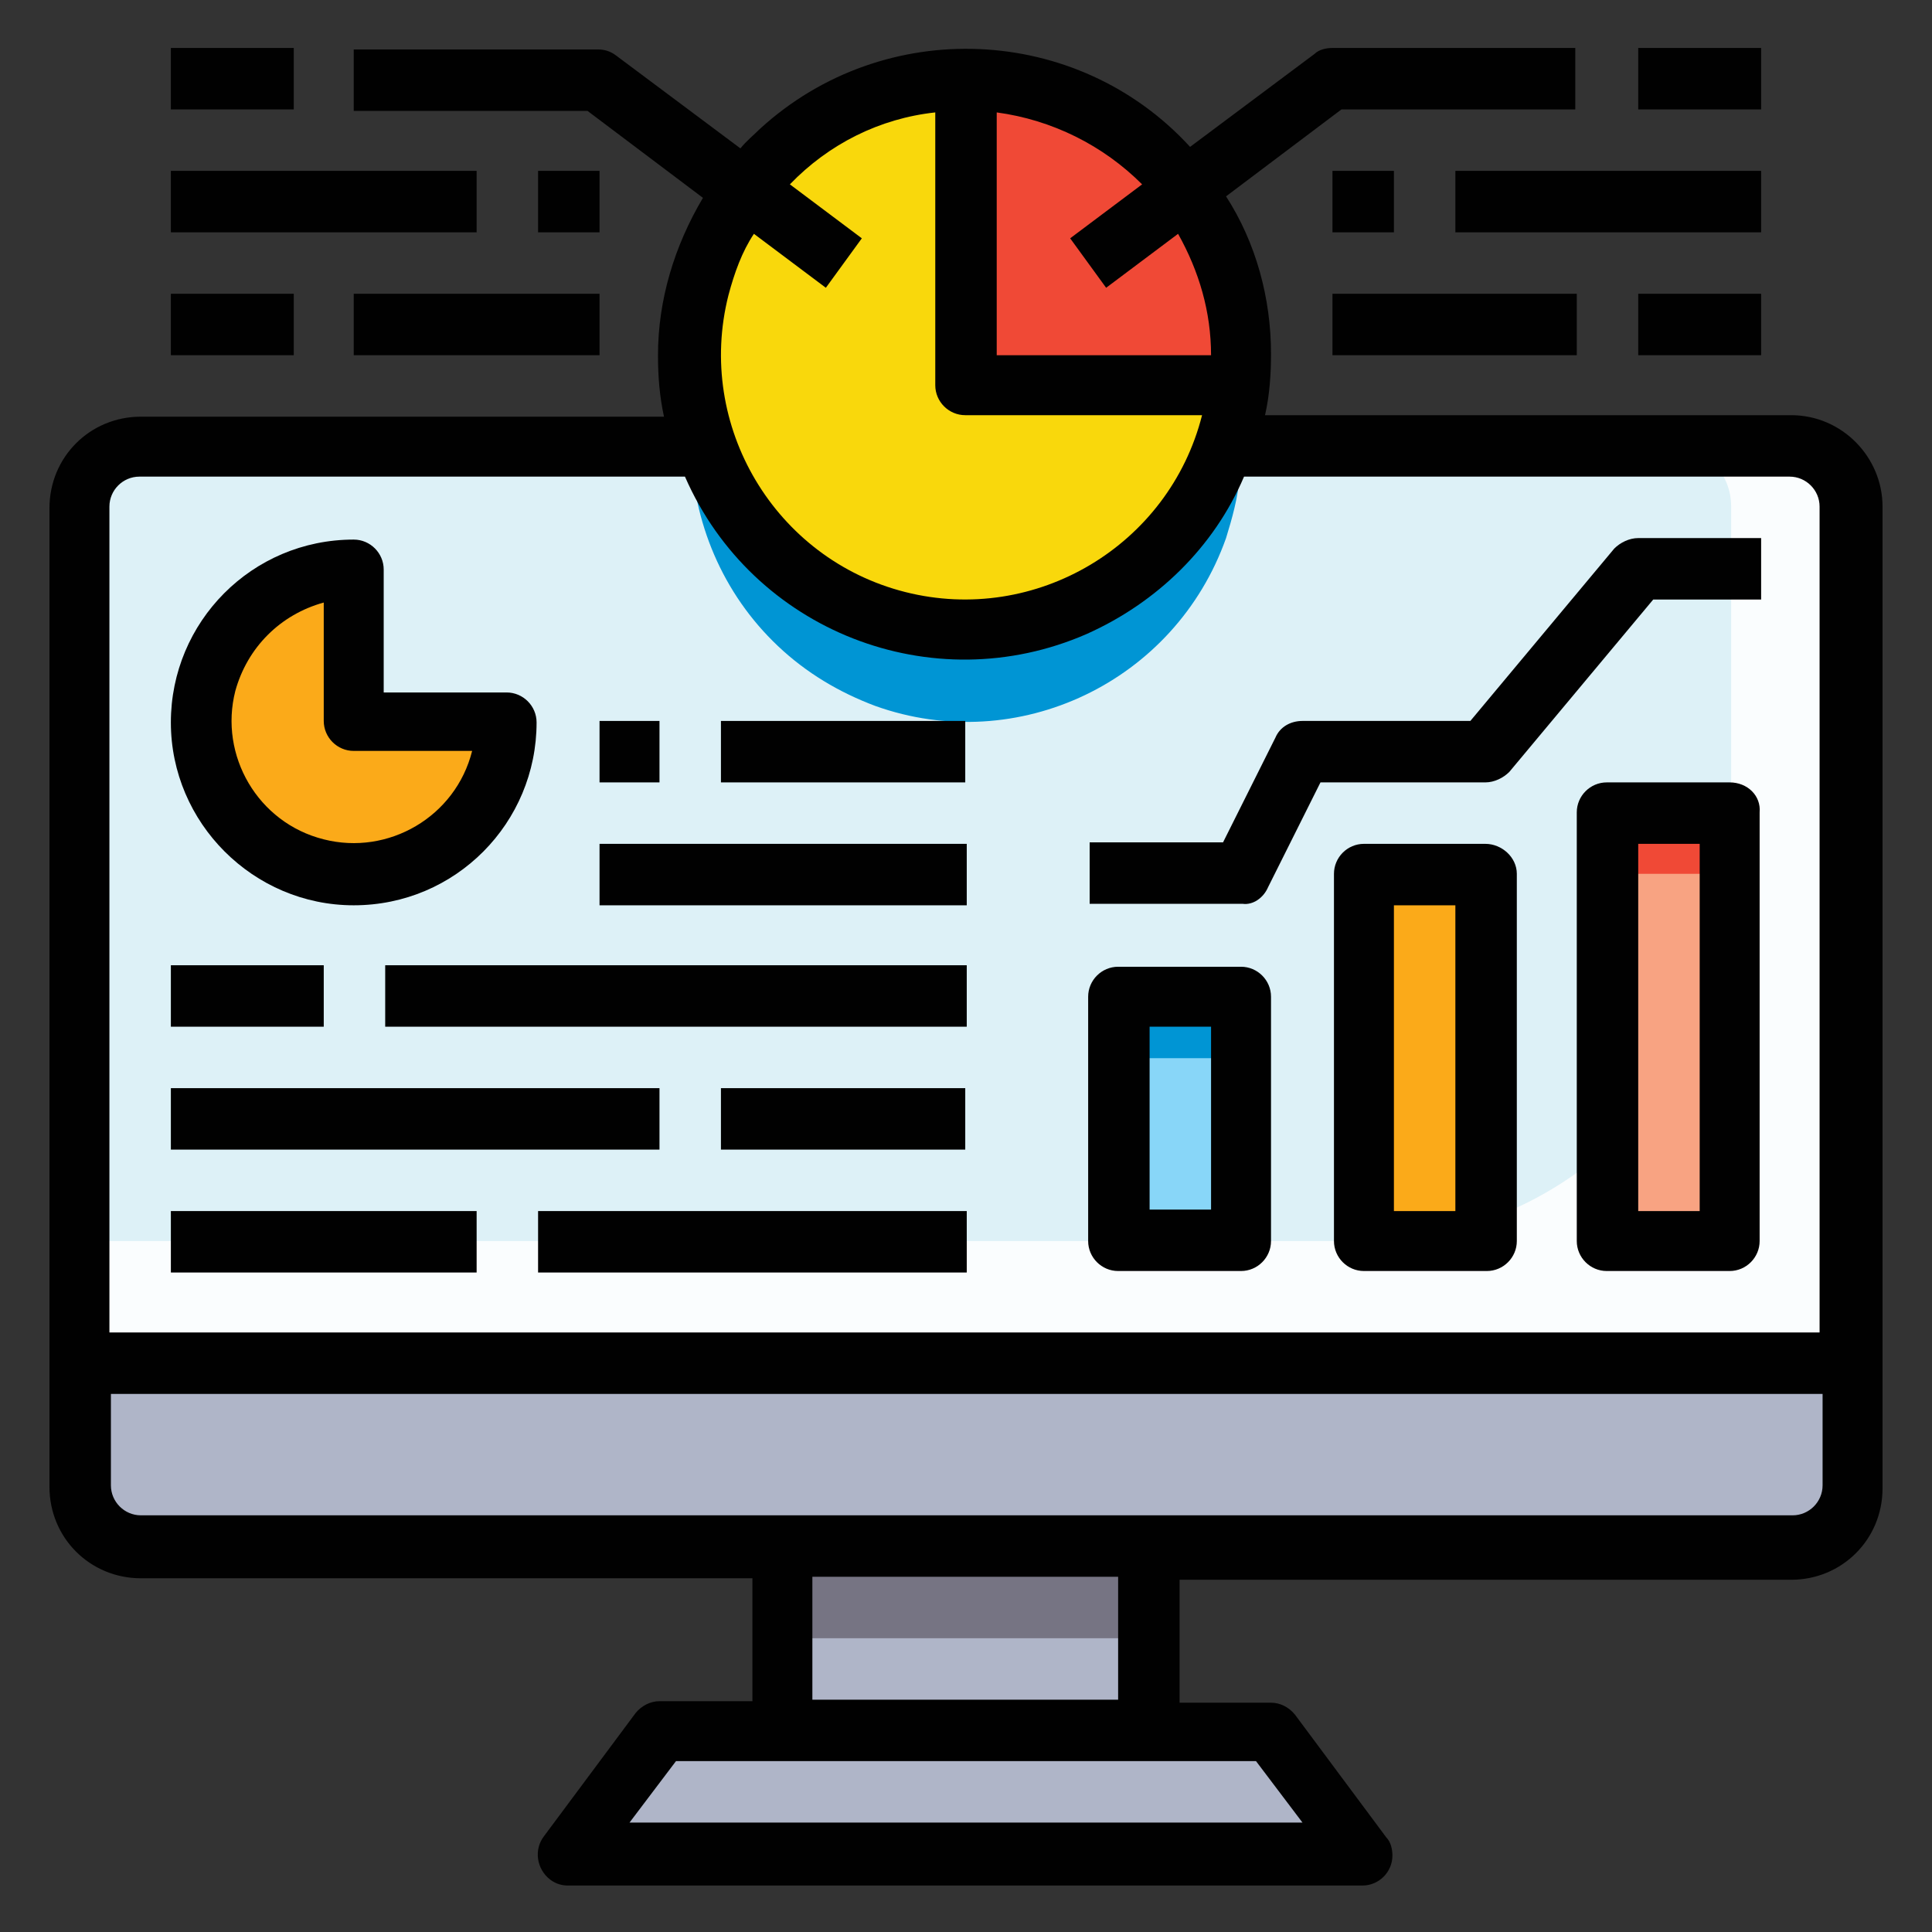 <?xml version="1.0" encoding="utf-8"?>
<!-- Generator: Adobe Illustrator 26.5.0, SVG Export Plug-In . SVG Version: 6.00 Build 0)  -->
<svg version="1.1" xmlns="http://www.w3.org/2000/svg" xmlns:xlink="http://www.w3.org/1999/xlink" x="0px" y="0px"
	 viewBox="0 0 128.9 128.9" style="enable-background:new 0 0 128.9 128.9;" xml:space="preserve">
<rect x="0" y="0" width="128.9" height="128.9" fill="#333333" stroke="none"/>
<style type="text/css">
	.st0{fill:#DDF1F7;}
	.st1{opacity:0.86;fill:#FFFFFF;}
	.st2{fill:#F8A382;}
	.st3{fill:#FBAA19;}
	.st4{fill:#AFB5C8;}
	.st5{fill:#53C2B4;}
	.st6{fill:#F04936;}
	.st7{fill:#F9D80C;}
	.st8{fill:#0095D4;}
	.st9{fill:#767483;}
	.st10{fill:#88D6F8;}
	.st11{fill:#010101;}
</style>
<g id="Layer_1">
	<g id="computer">
		<path class="st0" d="M123.6,33.8V91H5.3V33.8c0-2.3,1.8-4.1,4.1-4.1h110.2C121.8,29.8,123.6,31.6,123.6,33.8z"/>
		<path class="st1" d="M123.6,33.8V91H5.3v-8.2H91c13.5,0,24.5-11,24.5-24.5V33.8c0-2.3-1.8-4.1-4.1-4.1h8.2
			C121.8,29.8,123.6,31.6,123.6,33.8z"/>
		<path class="st2" d="M107.3,54.2h8.2v28.6h-8.2V54.2z"/>
		<path class="st3" d="M91,58.3h8.2v24.5H91V58.3z"/>
		<path class="st4" d="M88.9,123.6H40l6.1-8.2h36.7L88.9,123.6z"/>
		<path class="st5" d="M74.6,66.5h8.2v16.3h-8.2V66.5z"/>
		<path class="st6" d="M79.1,12.6c2.4,3.2,3.7,7,3.7,11c0,0.7,0,1.4-0.1,2H64.4V5.3C70.2,5.3,75.7,8,79.1,12.6z"/>
		<path class="st7" d="M51.8,37c-3.7-3.5-5.7-8.3-5.8-13.3c0-10.1,8.2-18.4,18.4-18.4v20.4h18.2c-0.1,1.4-0.5,2.8-0.9,4.1
			C78.4,39.3,67.9,44.3,58.3,41C55.9,40.1,53.7,38.7,51.8,37z"/>
		<path class="st8" d="M82.7,31.8c-0.1,1.4-0.5,2.8-0.9,4.1c-3.4,9.6-13.9,14.6-23.4,11.2c-2.4-0.9-4.6-2.2-6.5-4
			c-3.7-3.5-5.7-8.3-5.8-13.3c0-1,0.1-2,0.2-3.1c0.2,1,0.5,2.1,0.8,3.1c1,2.8,2.6,5.2,4.7,7.2c7.4,7,19,6.6,25.9-0.7
			c1.3-1.3,2.3-2.8,3.1-4.5H82.7z"/>
		<path class="st4" d="M78.7,115.4H50.2l2-12.2h24.5L78.7,115.4z"/>
		<path class="st4" d="M123.6,91v8.2c0,2.3-1.8,4.1-4.1,4.1H9.4c-2.3,0-4.1-1.8-4.1-4.1V91H123.6z"/>
		<path class="st9" d="M52.2,103.2h24.5v6.1H52.2V103.2z"/>
		<path class="st3" d="M23.6,48.1h10.2c0,5.6-4.6,10.2-10.2,10.2s-10.2-4.6-10.2-10.2S18,37.9,23.6,37.9V48.1z"/>
		<path class="st10" d="M74.6,66.5h8.2v16.3h-8.2V66.5z"/>
		<path class="st6" d="M107.3,54.2h8.2v4.1h-8.2V54.2z"/>
		<path class="st3" d="M91,58.3h8.2v4.1H91V58.3z"/>
		<path class="st8" d="M74.6,66.5h8.2v4.1h-8.2V66.5z"/>
		<path class="st11" d="M119.5,27.7H84.4c0.3-1.3,0.4-2.7,0.4-4.1c0-3.7-1-7.4-3-10.5l7.7-5.8h15.6V3.2H88.9c-0.4,0-0.9,0.1-1.2,0.4
			l-8.3,6.2C71.9,1.6,59,1,50.7,8.6c-0.4,0.4-0.9,0.8-1.3,1.3l-8.3-6.2c-0.4-0.3-0.8-0.4-1.2-0.4H23.6v4.1h15.6l7.7,5.8
			c-1.9,3.2-3,6.8-3,10.5c0,1.4,0.1,2.7,0.4,4.1H9.4c-3.4,0-6.1,2.7-6.1,6.1v65.3c0,3.4,2.7,6.1,6.1,6.1h40.8v8.2H44
			c-0.6,0-1.2,0.3-1.6,0.8l-6.1,8.2c-0.7,0.9-0.5,2.2,0.4,2.9c0.4,0.3,0.8,0.4,1.2,0.4h53c1.1,0,2-0.9,2-2c0-0.4-0.1-0.9-0.4-1.2
			l-6.1-8.2c-0.4-0.5-1-0.8-1.6-0.8h-6.1v-8.2h40.8c3.4,0,6.1-2.7,6.1-6.1V33.8C125.6,30.5,122.9,27.7,119.5,27.7z M66.5,7.5
			c3.7,0.5,7.1,2.2,9.7,4.8l-4.8,3.6l2.4,3.3l4.8-3.6c1.4,2.5,2.2,5.2,2.2,8.1H66.5V7.5z M50.3,15.6l4.8,3.6l2.4-3.3l-4.8-3.6
			c2.6-2.7,6-4.4,9.7-4.8v18.2c0,1.1,0.9,2,2,2h15.8c-2.2,8.7-11.1,14-19.8,11.8c-8.7-2.2-14-11.1-11.8-19.8
			C49,18.2,49.5,16.8,50.3,15.6L50.3,15.6z M83.8,117.5l3.1,4.1H42l3.1-4.1H83.8z M54.2,113.4v-8.2h20.4v8.2H54.2z M121.6,99.1
			c0,1.1-0.9,2-2,2H9.4c-1.1,0-2-0.9-2-2V93h114.2V99.1z M121.6,88.9H7.3V33.8c0-1.1,0.9-2,2-2h36.4c4.5,10.3,16.5,15,26.8,10.5
			c4.7-2.1,8.5-5.8,10.5-10.5h36.4c1.1,0,2,0.9,2,2V88.9z"/>
		<path class="st11" d="M109.3,3.2h8.2v4.1h-8.2V3.2z"/>
		<path class="st11" d="M88.9,11.4H93v4.1h-4.1V11.4z"/>
		<path class="st11" d="M97.1,11.4h20.4v4.1H97.1V11.4z"/>
		<path class="st11" d="M88.9,19.6h16.3v4.1H88.9V19.6z"/>
		<path class="st11" d="M109.3,19.6h8.2v4.1h-8.2V19.6z"/>
		<path class="st11" d="M11.4,3.2h8.2v4.1h-8.2V3.2z"/>
		<path class="st11" d="M35.9,11.4H40v4.1h-4.1V11.4z"/>
		<path class="st11" d="M11.4,11.4h20.4v4.1H11.4V11.4z"/>
		<path class="st11" d="M23.6,19.6H40v4.1H23.6V19.6z"/>
		<path class="st11" d="M11.4,19.6h8.2v4.1h-8.2V19.6z"/>
		<path class="st11" d="M11.4,64.4h10.2v4.1H11.4V64.4z"/>
		<path class="st11" d="M25.7,64.4h38.8v4.1H25.7V64.4z"/>
		<path class="st11" d="M11.4,72.6H44v4.1H11.4V72.6z"/>
		<path class="st11" d="M48.1,72.6h16.3v4.1H48.1V72.6z"/>
		<path class="st11" d="M11.4,80.8h20.4v4.1H11.4V80.8z"/>
		<path class="st11" d="M35.9,80.8h28.6v4.1H35.9V80.8z"/>
		<path class="st11" d="M74.6,84.8h8.2c1.1,0,2-0.9,2-2V66.5c0-1.1-0.9-2-2-2h-8.2c-1.1,0-2,0.9-2,2v16.3
			C72.6,83.9,73.5,84.8,74.6,84.8z M76.7,68.5h4.1v12.2h-4.1V68.5z"/>
		<path class="st11" d="M99.1,56.3H91c-1.1,0-2,0.9-2,2v24.5c0,1.1,0.9,2,2,2h8.2c1.1,0,2-0.9,2-2V58.3
			C101.2,57.2,100.2,56.3,99.1,56.3z M97.1,80.8H93V60.4h4.1V80.8z"/>
		<path class="st11" d="M115.4,52.2h-8.2c-1.1,0-2,0.9-2,2v28.6c0,1.1,0.9,2,2,2h8.2c1.1,0,2-0.9,2-2V54.2
			C117.5,53.1,116.6,52.2,115.4,52.2z M113.4,80.8h-4.1V56.3h4.1V80.8z"/>
		<path class="st11" d="M23.6,60.4c6.8,0,12.2-5.5,12.2-12.2c0-1.1-0.9-2-2-2h-8.2v-8.2c0-1.1-0.9-2-2-2c-6.8,0-12.2,5.5-12.2,12.2
			S16.9,60.4,23.6,60.4z M21.6,40.2v7.9c0,1.1,0.9,2,2,2h7.9c-1.1,4.4-5.6,7-9.9,5.9c-4.4-1.1-7-5.6-5.9-9.9
			C16.5,43.2,18.7,41,21.6,40.2z"/>
		<path class="st11" d="M40,48.1H44v4.1H40V48.1z"/>
		<path class="st11" d="M48.1,48.1h16.3v4.1H48.1V48.1z"/>
		<path class="st11" d="M40,56.3h24.5v4.1H40V56.3z"/>
		<path class="st11" d="M84.6,59.2l3.5-7h11c0.6,0,1.2-0.3,1.6-0.7l9.6-11.5h7.2v-4.1h-8.2c-0.6,0-1.2,0.3-1.6,0.7l-9.6,11.5H86.9
			c-0.8,0-1.5,0.4-1.8,1.1l-3.5,7h-8.9v4.1h10.2C83.6,60.4,84.3,59.9,84.6,59.2z"/>
	</g>
</g>
<g id="svg8">
</g>
<g id="Capa_1">
</g>
<g id="svg3357">
</g>
<g id="Line_Color">
</g>
</svg>
